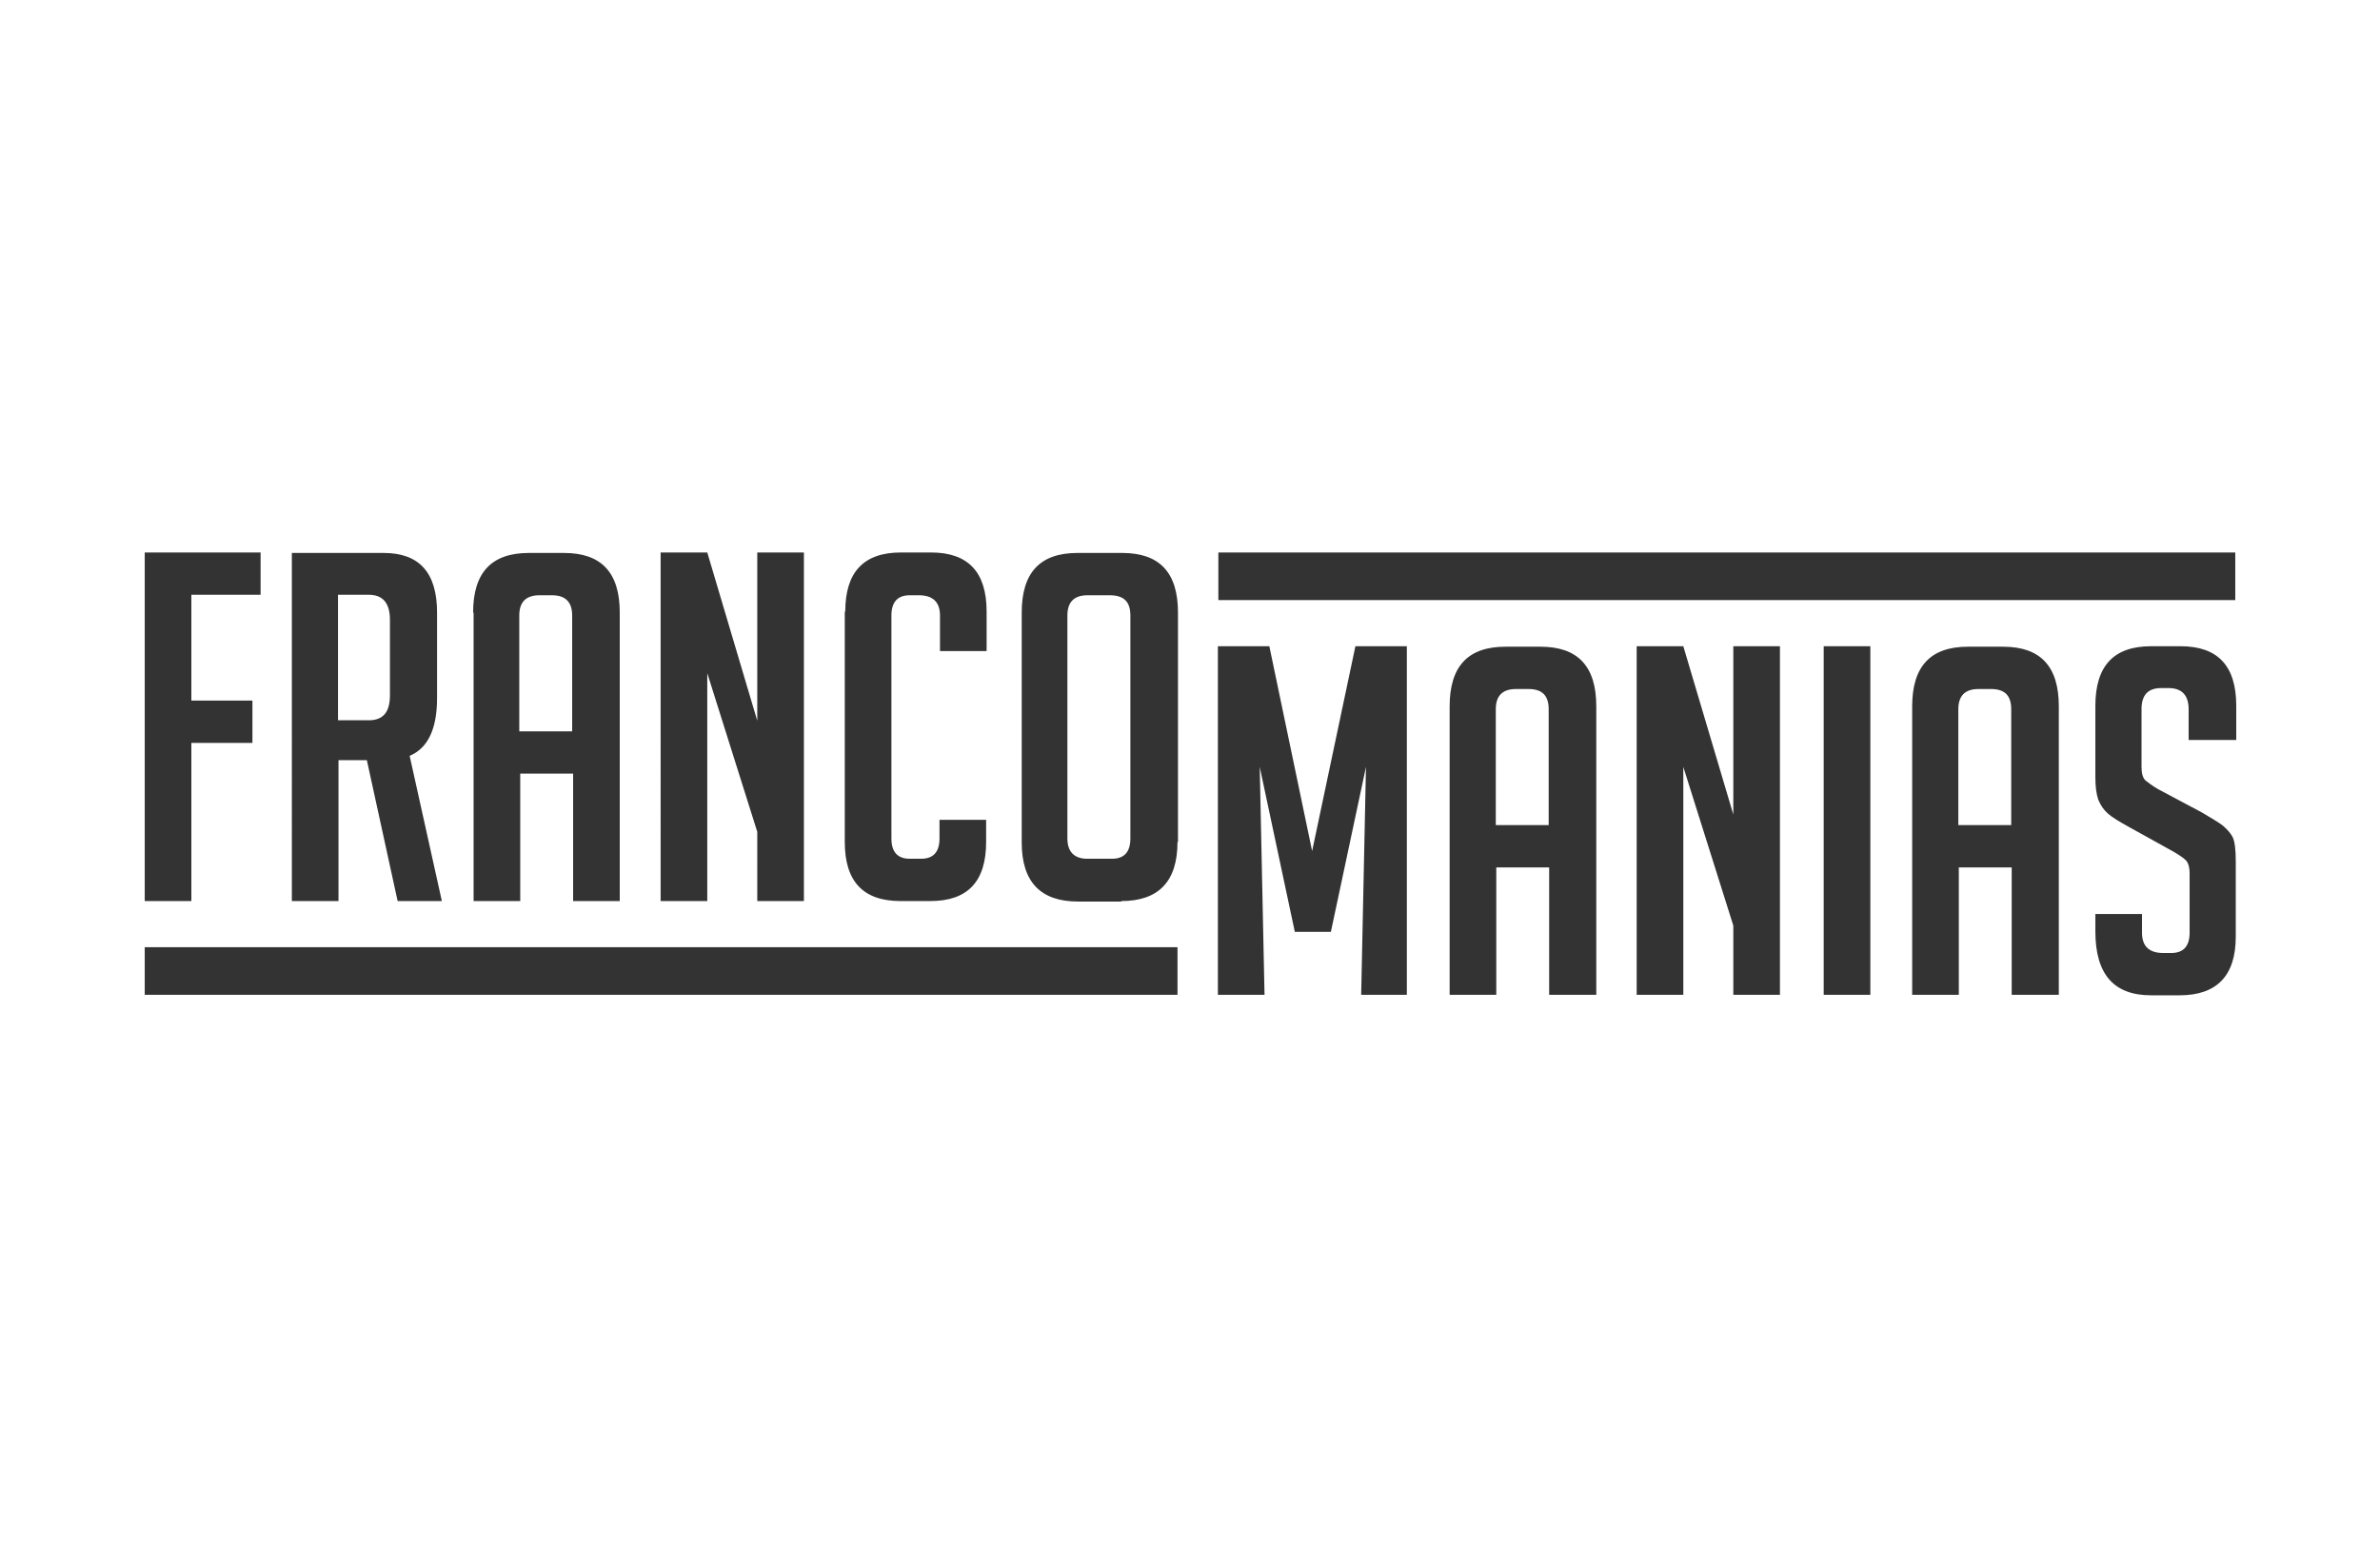 <?xml version="1.0" encoding="utf-8"?>
<!-- Generator: Adobe Illustrator 26.1.0, SVG Export Plug-In . SVG Version: 6.00 Build 0)  -->
<svg version="1.1" id="Calque_1" xmlns="http://www.w3.org/2000/svg" xmlns:xlink="http://www.w3.org/1999/xlink" x="0px" y="0px"
	 width="495px" height="322px" viewBox="0 0 495 322" style="enable-background:new 0 0 495 322;" xml:space="preserve">
<rect x="0" y="0" width="495" height="322" fill="#333333" stroke="none"/>
<style type="text/css">
	.st0{fill:#FFFFFF;}
</style>
<g>
	<path class="st0" d="M414.1,143.3h-2.6c-2.8,0-4.2,1.4-4.2,4.2v24.1h11v-24.1C418.3,144.6,416.9,143.3,414.1,143.3z"/>
	<path class="st0" d="M81.1,144.6v-15.7c0-3.5-1.5-5.2-4.4-5.2h-6.4v26.1h6.4C79.7,149.8,81.1,148.1,81.1,144.6z"/>
	<path class="st0" d="M119,128c0-2.8-1.4-4.2-4.2-4.2h-2.6c-2.8,0-4.2,1.4-4.2,4.2v24.1h11V128z"/>
	<path class="st0" d="M317.9,143.3h-2.6c-2.8,0-4.2,1.4-4.2,4.2v24.1h11v-24.1C322.1,144.6,320.7,143.3,317.9,143.3z"/>
	<path class="st0" d="M0,0v322h495V0H0z M175.8,127.2c0-8.2,3.8-12.3,11.6-12.3h6.2c7.8,0,11.6,4.1,11.6,12.3v8.2h-9.7V128
		c0-2.8-1.5-4.2-4.4-4.2h-1.9c-2.5,0-3.8,1.4-3.8,4.2v46.4c0,2.8,1.3,4.2,3.8,4.2h2.4c2.5,0,3.8-1.4,3.8-4.2v-3.9c0,0,9.7,0,9.7,0
		v4.6c0,8.2-3.8,12.3-11.6,12.3h-6.2c-7.8,0-11.6-4.1-11.6-12.3V127.2z M137.4,114.9h9.7l10.4,35v-35h9.7v72.5h-9.7V173l-10.4-33
		v47.4h-9.7V114.9z M98.4,127.4c0-8.3,3.8-12.4,11.6-12.4h7.3c7.8,0,11.6,4.1,11.6,12.4v60h-9.7v-26.5h-11v26.5h-9.7V127.4z
		 M60.7,115h19.1c7.4,0,11.1,4.1,11.1,12.4v17.8c0,6.4-1.9,10.4-5.7,12l6.7,30.2h-9.2l-6.4-29.3h-5.9v29.3h-9.7V115z M30.1,114.9
		h24.1v8.8H39.8v22h12.7v8.8H39.8v32.9h-9.7V114.9z M244.9,206.9H30.1v-9.9h214.8V206.9z M244.9,175.1c0,8.2-3.9,12.3-11.7,12.3v0.1
		h-9c-7.8,0-11.7-4.1-11.7-12.3v-47.8c0-8.3,3.8-12.4,11.6-12.4h9.3c7.8,0,11.6,4.1,11.6,12.4V175.1z M292.8,206.9h-9.7l1-47.4
		l-7.3,34.3h-7.5l-7.3-34.3l1,47.4h-9.7v-72.5h10.7l8.9,42.6l9-42.6h10.7V206.9z M331.9,206.9h-9.7v-26.5h-11v26.5h-9.7v-60
		c0-8.3,3.8-12.4,11.6-12.4h7.3c7.8,0,11.6,4.1,11.6,12.4V206.9z M370.2,206.9h-9.7v-14.4l-10.4-33v47.4h-9.7v-72.5h9.7l10.4,35v-35
		h9.7V206.9z M389,206.9h-9.7v-72.5h9.7V206.9z M428.1,206.9h-9.7v-26.5h-11v26.5h-9.7v-60c0-8.3,3.8-12.4,11.6-12.4h7.3
		c7.8,0,11.6,4.1,11.6,12.4V206.9z M464.9,153.9h-9.7v-6.4c0-2.9-1.4-4.4-4.2-4.4h-1.5c-2.8,0-4.1,1.5-4.1,4.4v12
		c0,1.4,0.3,2.3,0.8,2.8c0.5,0.4,1.4,1.1,2.6,1.8l9.2,4.9c2,1.2,3.4,2,4.3,2.7c0.8,0.7,1.5,1.4,2,2.3c0.5,0.9,0.7,2.7,0.7,5.2v15.6
		c0,8.1-3.9,12.2-11.7,12.2h-5.9c-7.8,0-11.6-4.4-11.6-13.3v-3.6h9.7v3.9c0,2.8,1.5,4.2,4.4,4.2h1.7c2.5,0,3.8-1.4,3.8-4.2v-12.3
		c0-1.4-0.3-2.3-0.8-2.8s-1.4-1.1-2.6-1.8l-9.2-5.1c-2-1.1-3.5-2-4.4-2.8c-0.9-0.8-1.5-1.7-2-2.9c-0.4-1.2-0.6-2.7-0.6-4.6v-14.9
		c0-8.3,3.8-12.4,11.6-12.4h6.1c7.8,0,11.6,4.1,11.6,12.4V153.9z M464.9,124.8H253.4v-9.9h211.5V124.8z"/>
	<path class="st0" d="M230.8,123.8h-4.6c-2.8,0-4.2,1.4-4.2,4.2v46.4c0,2.8,1.5,4.3,4.4,4.2h4.9c2.5,0,3.8-1.4,3.8-4.2V128
		C235.1,125.1,233.7,123.8,230.8,123.8z"/>
</g>
</svg>
